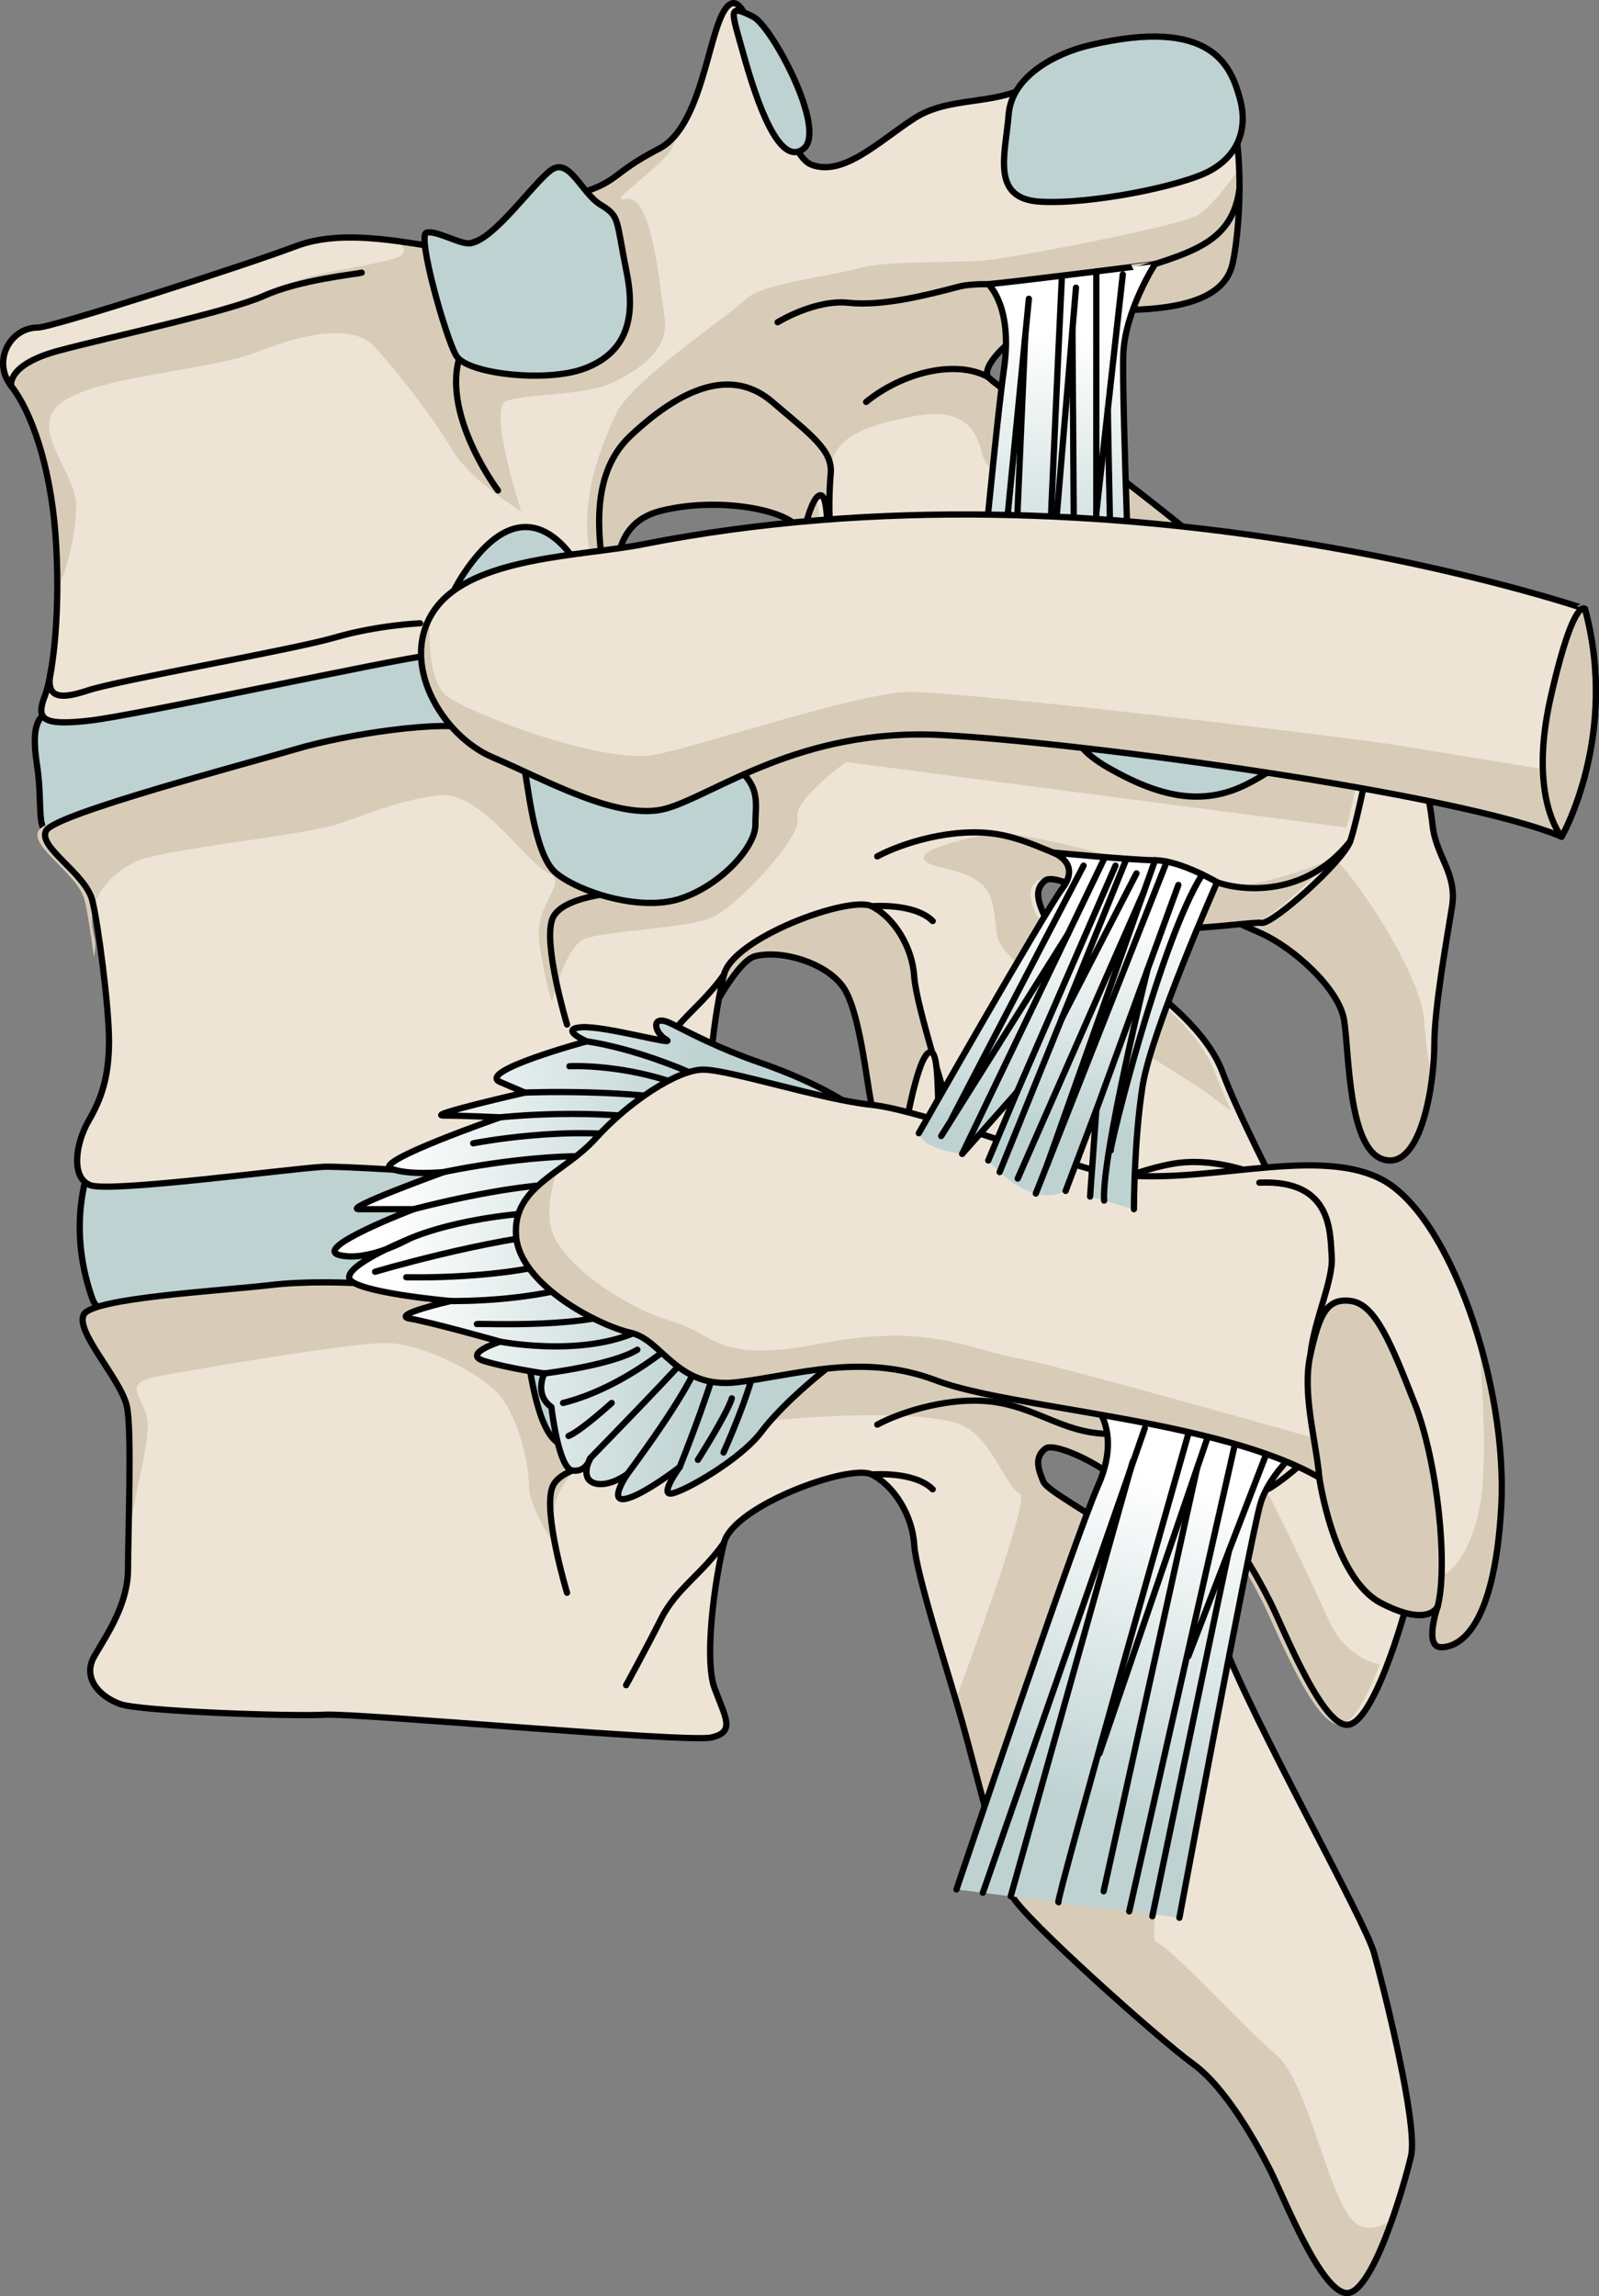 <?xml version="1.0" encoding="utf-8"?>
<!-- Generator: Adobe Illustrator 26.5.0, SVG Export Plug-In . SVG Version: 6.00 Build 0)  -->
<svg version="1.1" id="Camada_1" xmlns="http://www.w3.org/2000/svg" xmlns:xlink="http://www.w3.org/1999/xlink" x="0px" y="0px"
	 width="255.614px" height="366.887px" viewBox="0 0 255.614 366.887" enable-background="new 0 0 255.614 366.887"
	 xml:space="preserve">
<rect x="0" y="0" width="255.614" height="366.887" fill="#808080" stroke="none"/>
<g>
	<path fill="#BED2D2" stroke="#000000" stroke-linecap="round" stroke-linejoin="round" stroke-miterlimit="10" d="M10.343,112.781
		c-3.702,0.953-5.609,1.771-4.428,9.447s-0.886,12.104,4.428,11.514c5.314-0.59,80.902-12.399,84.587-13.876
		c3.685-1.476-0.08-16.774-3.867-18.599S10.343,112.781,10.343,112.781z"/>
	<path fill="#BED2D2" stroke="#000000" stroke-linecap="round" stroke-linejoin="round" stroke-miterlimit="10" d="M15.066,184.507
		c0,0-5.019,9.742-0.295,23.027c4.724,13.285,96.834,0.886,96.834,0.886s4.428-6.2,2.067-17.713
		C111.31,179.193,15.066,184.507,15.066,184.507z"/>
	<g>
		<path fill="#D8CCB9" stroke="#000000" stroke-linecap="round" stroke-linejoin="round" stroke-miterlimit="10" d="M87.276,99.59
			c0,0,10.675,1.149,11.171-2.575c0.497-3.724-1.738-13.157,7.199-15.392s19.612-0.287,21.846,2.587s2.491,18.763,8.072,25.217
			c5.582,6.455,29.414,23.088,32.393,22.839c2.979-0.248-15.392-56.105-18.122-60.325c-2.731-4.22-23.972-18.008-33.46-18.19
			c-9.488-0.181-25.624,9.004-29.1,17.445S87.276,99.59,87.276,99.59z"/>
		<g>
			<path fill="#EEE4D5" d="M6.039,52.337c-4.429,0-7.357,5.376-4.244,9.337s6.225,12.45,7.074,23.768
				c0.849,11.318-0.283,22.07-1.698,25.749c-1.415,3.678-0.566,4.81,7.074,3.961s48.951-9.903,54.61-10.469
				c5.659-0.566,10.186,1.415,15.845,1.981c5.659,0.566,12.45-1.698,12.733-7.357c0.283-5.659-5.659-21.221,3.395-29.71
				s16.694-10.469,22.636-5.376c5.942,5.093,9.62,7.64,9.337,11.318c-0.283,3.678-0.849,13.016,2.547,18.109
				c3.395,5.093,8.489,11.601,9.62,16.694c1.132,5.093,11.035,18.392,19.807,22.353s31.691,14.148,36.784,16.411
				s12.45,8.771,13.299,13.865c0.849,5.093,0.566,20.938,6.508,22.353c5.942,1.415,7.923-12.45,7.923-18.392
				c0-5.942,1.981-16.694,2.829-22.07c0.849-5.376-2.547-7.923-3.112-13.016c-0.566-5.093-1.698-10.186-5.376-12.733
				s-12.167-7.64-15.845-16.694c-3.678-9.054-48.102-40.179-49.799-42.16s7.074-11.035,18.109-10.752s19.524-1.132,20.938-7.357
				c1.415-6.225,2.547-25.466-3.678-31.691s-22.636-0.283-28.578,3.112c-5.942,3.395-13.016,1.698-18.675,5.376
				c-5.659,3.678-11.318,9.337-16.411,7.357c-5.093-1.981-9.054-27.163-12.733-25.749s-3.961,19.241-11.601,23.202
				s-6.225,5.093-12.45,7.074c-6.225,1.981-16.694,9.054-21.504,8.771c-4.81-0.283-15.845-3.395-24.051-0.283
				S8.302,52.337,6.039,52.337z"/>
			<path fill="#D8CCB9" d="M209.536,105.898c-0.656-1.09-1.252-2.244-1.753-3.479c-3.678-9.054-48.102-40.179-49.8-42.16
				c-1.698-1.98,7.074-11.035,18.109-10.752s19.524-1.132,20.938-7.357c0.681-2.996,1.294-9.009,1.055-15.134
				c-2.808,3.887-5.473,6.977-7.214,7.646c-5.316,2.044-29.033,6.542-33.531,6.951c-4.498,0.409-15.948,0-20.037,1.227
				c-4.089,1.227-15.539,2.454-17.992,4.907c-2.454,2.454-18.401,13.085-20.855,18.401c-2.314,5.014-8.274,18.377-1.391,28.979
				c-1.066-7.135-3.573-18.654,3.762-25.531c9.054-8.488,16.694-10.469,22.636-5.376c5.942,5.093,9.62,7.64,9.337,11.317
				c0.005-5.709,5.729-7.344,11.045-8.571c5.316-1.227,11.45-2.044,13.085,5.316s27.806,18.811,34.349,24.535
				C194.043,99.236,201.475,102.601,209.536,105.898z M227.674,163.064c-0.409-7.77-13.903-28.624-20.037-30.669
				c-6.134-2.044-35.576-4.907-35.576-4.907l10.596,13.208c8.143,3.629,16.141,7.184,18.901,8.411
				c5.093,2.264,12.45,8.771,13.299,13.865s0.566,20.938,6.508,22.353c4.397,1.047,6.623-6.272,7.485-12.557
				C228.425,169.432,227.834,166.092,227.674,163.064z M132.801,75.541c-0.055,0.712-0.119,1.639-0.165,2.703
				C132.739,77.231,132.8,76.309,132.801,75.541z M80.873,64.106c2.862-1.227,12.268-0.818,16.766-2.862
				c4.498-2.045,9.405-5.316,8.587-10.632c-0.818-5.315-2.062-19.727-6.134-18.81c-4.072,0.917,7.77-6.134,7.77-9.405
				c0-0.166-0.039-0.36-0.099-0.569c-0.713,0.802-1.508,1.466-2.408,1.933c-7.64,3.961-6.225,5.093-12.45,7.074
				c-6.225,1.98-16.694,9.054-21.504,8.771c-1.834-0.108-4.576-0.626-7.719-1.055c1.177,1.068,1.193,2.128-0.393,2.657
				c-3.68,1.227-11.041,2.044-14.721,3.271c-3.68,1.227-19.628,6.952-26.989,8.996c-5.625,1.562-14.352,1.46-20.346,7.346
				c0.161,0.29,0.342,0.576,0.561,0.855c3.113,3.961,6.225,12.45,7.074,23.768c0.225,2.996,0.308,5.947,0.286,8.742
				c1.78-3.477,3.02-9.546,3.02-13.313c0-5.725-8.178-12.676-2.045-16.766c6.134-4.089,23.308-4.907,30.669-7.77
				s15.539-4.907,19.219-0.818c3.68,4.089,9.405,11.45,12.268,16.357c2.863,4.907,11.041,9.814,11.041,9.814
				S78.01,65.332,80.873,64.106z"/>
			<path fill="none" stroke="#000000" stroke-linecap="round" stroke-linejoin="round" stroke-miterlimit="10" d="M6.039,52.337
				c-4.429,0-7.357,5.376-4.244,9.337s6.225,12.45,7.074,23.768c0.849,11.318-0.283,22.07-1.698,25.749
				c-1.415,3.678-0.566,4.81,7.074,3.961s48.951-9.903,54.61-10.469c5.659-0.566,10.186,1.415,15.845,1.981
				c5.659,0.566,12.45-1.698,12.733-7.357c0.283-5.659-5.659-21.221,3.395-29.71s16.694-10.469,22.636-5.376
				c5.942,5.093,9.62,7.64,9.337,11.318c-0.283,3.678-0.849,13.016,2.547,18.109c3.395,5.093,8.489,11.601,9.62,16.694
				c1.132,5.093,11.035,18.392,19.807,22.353s31.691,14.148,36.784,16.411s12.45,8.771,13.299,13.865
				c0.849,5.093,0.566,20.938,6.508,22.353c5.942,1.415,7.923-12.45,7.923-18.392c0-5.942,1.981-16.694,2.829-22.07
				c0.849-5.376-2.547-7.923-3.112-13.016c-0.566-5.093-1.698-10.186-5.376-12.733s-12.167-7.64-15.845-16.694
				c-3.678-9.054-48.102-40.179-49.799-42.16s7.074-11.035,18.109-10.752s19.524-1.132,20.938-7.357
				c1.415-6.225,2.547-25.466-3.678-31.691s-22.636-0.283-28.578,3.112c-5.942,3.395-13.016,1.698-18.675,5.376
				c-5.659,3.678-11.318,9.337-16.411,7.357c-5.093-1.981-9.054-27.163-12.733-25.749s-3.961,19.241-11.601,23.202
				s-6.225,5.093-12.45,7.074c-6.225,1.981-16.694,9.054-21.504,8.771c-4.81-0.283-15.845-3.395-24.051-0.283
				S8.302,52.337,6.039,52.337z"/>
			<path fill="none" stroke="#000000" stroke-linecap="round" stroke-linejoin="round" stroke-miterlimit="10" d="M79.606,78.369
				c0,0-11.318-14.996-4.527-24.617"/>
			<path fill="none" stroke="#000000" stroke-linecap="round" stroke-linejoin="round" stroke-miterlimit="10" d="M124.312,51.489
				c0,0,5.942-3.678,11.318-3.112c5.376,0.566,12.167-1.132,17.543-2.547s16.128,1.415,26.314-1.981
				c10.186-3.395,17.543-4.527,18.675-13.865"/>
			<path fill="none" stroke="#000000" stroke-linecap="round" stroke-linejoin="round" stroke-miterlimit="10" d="M157.984,60.26
				c-5.093-2.83-13.582-0.849-19.524,3.961"/>
			<path fill="none" stroke="#000000" stroke-linecap="round" stroke-linejoin="round" stroke-miterlimit="10" d="M8.228,106.745
				c-1.057,4.447,0.64,5.295,5.733,3.598s32.822-6.508,39.613-8.489c6.791-1.981,13.582-2.264,13.582-2.264"/>
			<path fill="none" stroke="#000000" stroke-linecap="round" stroke-linejoin="round" stroke-miterlimit="10" d="M1.795,61.675
				c0,0-0.849-3.395,7.64-5.659c8.489-2.264,27.163-6.225,32.822-8.771c5.659-2.547,14.431-3.395,15.562-3.678"/>
		</g>
		<path fill="#BED2D2" stroke="#000000" stroke-linecap="round" stroke-linejoin="round" stroke-miterlimit="10" d="M75.256,38.868
			c-1.572,0.3-5.606-2.178-7.095-1.682s3.042,16.633,4.748,19.612s14.367,4.316,20.325,2.158s8.689-6.776,6.951-15.39
			s-1.051-8.964-4.166-10.848c-3.115-1.885-5.02-7.745-7.999-5.486S79.111,38.131,75.256,38.868z"/>
		<path fill="#BED2D2" stroke="#000000" stroke-linecap="round" stroke-linejoin="round" stroke-miterlimit="10" d="M120.407,2.68
			c-4.18-2.09-3.567-1.189-1.486,6.243c2.081,7.432,5.648,17.837,9.513,14.864S123.38,4.166,120.407,2.68z"/>
		<path fill="#BED2D2" stroke="#000000" stroke-linecap="round" stroke-linejoin="round" stroke-miterlimit="10" d="M174.165,7.232
			c-5.323,1.257-12.449,4.881-12.927,11.087s-2.961,13.406,4.983,13.902c7.944,0.497,22.881-2.495,27.308-4.99
			s6.041-6.678,4.634-11.643S193.777,2.599,174.165,7.232z"/>
		<path fill="#BED2D2" stroke="#000000" stroke-linecap="round" stroke-linejoin="round" stroke-miterlimit="10" d="M76.258,88.823
			c-3.256,3.852-6.557,9.95-4.87,12.909c1.687,2.959,14.895,4.307,18.619,2.898c3.724-1.409,6.206-5.381,4.22-10.594
			C92.241,88.823,85.359,78.056,76.258,88.823z"/>
	</g>
	<g>
		<linearGradient id="SVGID_1_" gradientUnits="userSpaceOnUse" x1="171.317" y1="53.476" x2="168.052" y2="100.128">
			<stop  offset="0" style="stop-color:#FFFFFF"/>
			<stop  offset="1" style="stop-color:#BED2D2"/>
		</linearGradient>
		<path fill="url(#SVGID_1_)" stroke="#000000" stroke-linecap="round" stroke-linejoin="round" stroke-miterlimit="10" d="
			M157.984,45.401c0,0,3.965,3.49,2.511,13.555s-5.624,55.303-5.624,55.303l26.308-3.103c0,0-1.912-47.667-1.603-54.646
			c0.309-6.979,5.067-14.32,5.067-14.32S162.794,44.972,157.984,45.401z"/>
		
			<line fill="none" stroke="#000000" stroke-linecap="round" stroke-linejoin="round" stroke-miterlimit="10" x1="164.475" y1="47.737" x2="157.984" y2="113.892"/>
		
			<line fill="none" stroke="#000000" stroke-linecap="round" stroke-linejoin="round" stroke-miterlimit="10" x1="163.884" y1="53.752" x2="161.272" y2="113.504"/>
		<path fill="none" stroke="#000000" stroke-linecap="round" stroke-linejoin="round" stroke-miterlimit="10" d="M169.757,44.047
			c0,0-3.236,68.838-2.861,68.793"/>
		
			<line fill="none" stroke="#000000" stroke-linecap="round" stroke-linejoin="round" stroke-miterlimit="10" x1="167.117" y1="103.879" x2="172.004" y2="45.965"/>
		
			<line fill="none" stroke="#000000" stroke-linecap="round" stroke-linejoin="round" stroke-miterlimit="10" x1="171.442" y1="52.62" x2="171.831" y2="109.377"/>
		
			<line fill="none" stroke="#000000" stroke-linecap="round" stroke-linejoin="round" stroke-miterlimit="10" x1="175.254" y1="43.37" x2="175.254" y2="111.855"/>
		
			<line fill="none" stroke="#000000" stroke-linecap="round" stroke-linejoin="round" stroke-miterlimit="10" x1="179.488" y1="43.849" x2="175.254" y2="81.982"/>
		<path fill="none" stroke="#000000" stroke-linecap="round" stroke-linejoin="round" stroke-miterlimit="10" d="M177.107,65.295
			c-0.062,0.562,0.923,46.56,0.923,46.56"/>
	</g>
	<g>
		<path fill="#D8CCB9" stroke="#000000" stroke-linecap="round" stroke-linejoin="round" stroke-miterlimit="10" d="
			M108.297,172.752c0,0,8.094-18.886,12.411-19.965s11.332,1.079,14.03,4.856c2.698,3.777,3.777,15.109,4.587,18.886
			c0.809,3.777,21.314,22.124,21.314,22.124l9.713-8.364l-18.077-51.532l-27.25-0.809l-19.965,18.077L108.297,172.752z"/>
		<g>
			<path fill="#EEE4D5" d="M14.771,143.919c-1.114-4.455-8.857-8.562-7.381-11.219s31.884-10.628,39.855-12.99
				s23.323-4.724,28.637-3.247s7.381,1.771,10.628,0.295c3.247-1.476,13.58-7.381,15.647-8.266c2.067-0.886,2.067,2.362,4.133,2.362
				s6.79-1.181,6.79-1.181l13.58-15.647c0,0,2.067-13.285,4.133-14.761c2.067-1.476,1.181,9.152,2.067,13.285
				c0.886,4.133,9.152,17.123,12.104,18.009s17.123-2.067,20.37-3.247c3.247-1.181,7.971-9.447,21.847-12.104
				s31.884,11.219,32.77,14.761s-2.952,21.256-4.133,24.504c-1.181,3.247-12.399,13.285-14.171,12.99
				c-1.771-0.295-19.19,2.657-21.847-0.59c-2.657-3.247-11.219-7.381-12.695-6.2c-1.476,1.181-1.476,2.657-0.295,5.314
				c1.181,2.657,23.913,12.695,28.637,25.389s22.732,44.579,24.208,49.893c1.476,5.314,7.085,27.456,5.904,32.475
				c-1.181,5.019-6.2,22.142-10.333,21.847s-10.038-15.352-12.104-19.485c-2.067-4.133-7.085-13.285-12.399-17.123
				c-5.314-3.838-27.161-23.323-28.932-26.865s-5.904-20.37-7.971-27.751c-2.067-7.381-7.381-23.618-7.676-28.342
				c-0.295-4.724-3.247-9.447-6.79-11.219s-22.142,5.019-23.618,10.923s-3.247,18.599-1.476,23.323s3.247,9.447-0.59,10.333
				c-3.838,0.886-56.683-3.247-61.997-2.952s-33.951,4.133-37.198,2.952c-3.247-1.181-2.362-6.79-0.295-10.333
				s3.247-7.085,3.247-12.695C17.428,160.746,15.657,147.461,14.771,143.919z"/>
			<g>
				<path fill="#D8CCB9" d="M214.002,275.589c2.171,0.155,4.585-4.495,6.56-9.672c-3.44-0.549-6.606-3.651-8.018-6.757
					c-2.044-4.498-14.721-32.713-20.855-37.621c-6.134-4.907-30.669-20.037-30.669-20.037l6.057,17.725
					c7.389,7.159,18.781,17.125,22.421,19.754c5.314,3.838,10.333,12.99,12.399,17.123
					C203.964,260.237,209.869,275.294,214.002,275.589z"/>
				<path fill="#D8CCB9" d="M193.325,174.923c0.905,0.678,2.116,1.58,3.502,2.611c-1.063-2.33-1.961-4.428-2.605-6.159
					c-4.724-12.695-27.456-22.732-28.637-25.39c-1.181-2.657-1.181-4.133,0.295-5.314c1.476-1.181,10.038,2.953,12.695,6.2
					c2.657,3.248,20.075,0.295,21.847,0.591c1.376,0.229,8.456-5.78,12.098-9.995c-5.213,1.988-11.104,3.924-14.288,3.924
					c-6.543,0-33.439-9.25-40.028-8.101s-15.495,3.651-7.157,5.467c8.338,1.815,7.52,5.087,8.338,10.812
					C160.203,155.294,188.418,171.242,193.325,174.923z"/>
				<path fill="#D8CCB9" d="M218.725,109.968c-0.886-3.542-18.894-17.418-32.77-14.761c-13.876,2.657-18.599,10.923-21.847,12.104
					c-3.247,1.181-17.418,4.133-20.37,3.248c-2.952-0.886-11.219-13.875-12.104-18.009c-0.886-4.133,0-14.761-2.067-13.285
					c-2.066,1.476-4.133,14.761-4.133,14.761l-13.58,15.646c0,0-4.724,1.181-6.79,1.181c-2.067,0-2.067-3.248-4.133-2.362
					c-2.066,0.886-12.399,6.79-15.647,8.266c-3.247,1.476-5.314,1.181-10.628-0.295s-20.666,0.885-28.637,3.247
					c-7.971,2.362-38.379,10.333-39.855,12.99c-1.476,2.657,6.267,6.763,7.381,11.218c0.395,1.579,0.965,5.095,1.477,9.003
					c0.241-1.199,0.282-2.343,0.016-3.352c-1.492-5.651,2.454-9.814,6.543-11.859c4.089-2.044,26.58-4.089,32.714-6.134
					c6.134-2.044,9.405-3.68,15.948-4.498c6.542-0.818,13.955,10.919,17.405,12.411c3.45,1.492-2.275,4.764-1.457,10.897
					s2.044,9.814,2.044,9.814s2.045-8.996,5.316-10.223c3.271-1.227,15.948-1.636,20.037-3.271
					c4.089-1.635,14.721-13.085,13.903-15.948c-0.818-2.862,7.769-8.996,7.769-8.996l79.993,10.466
					C216.787,126.382,219.483,112.997,218.725,109.968z"/>
			</g>
			<path fill="none" stroke="#000000" stroke-linecap="round" stroke-linejoin="round" stroke-miterlimit="10" d="M14.771,143.919
				c-1.114-4.455-8.857-8.562-7.381-11.219s31.884-10.628,39.855-12.99s23.323-4.724,28.637-3.247s7.381,1.771,10.628,0.295
				c3.247-1.476,13.58-7.381,15.647-8.266c2.067-0.886,2.067,2.362,4.133,2.362s6.79-1.181,6.79-1.181l13.58-15.647
				c0,0,2.067-13.285,4.133-14.761c2.067-1.476,1.181,9.152,2.067,13.285c0.886,4.133,9.152,17.123,12.104,18.009
				s17.123-2.067,20.37-3.247c3.247-1.181,7.971-9.447,21.847-12.104s31.884,11.219,32.77,14.761s-2.952,21.256-4.133,24.504
				c-1.181,3.247-12.399,13.285-14.171,12.99c-1.771-0.295-19.19,2.657-21.847-0.59c-2.657-3.247-11.219-7.381-12.695-6.2
				c-1.476,1.181-1.476,2.657-0.295,5.314c1.181,2.657,23.913,12.695,28.637,25.389s22.732,44.579,24.208,49.893
				c1.476,5.314,7.085,27.456,5.904,32.475c-1.181,5.019-6.2,22.142-10.333,21.847s-10.038-15.352-12.104-19.485
				c-2.067-4.133-7.085-13.285-12.399-17.123c-5.314-3.838-27.161-23.323-28.932-26.865s-5.904-20.37-7.971-27.751
				c-2.067-7.381-7.381-23.618-7.676-28.342c-0.295-4.724-3.247-9.447-6.79-11.219s-22.142,5.019-23.618,10.923
				s-3.247,18.599-1.476,23.323s3.247,9.447-0.59,10.333c-3.838,0.886-56.683-3.247-61.997-2.952s-33.951,4.133-37.198,2.952
				c-3.247-1.181-2.362-6.79-0.295-10.333s3.247-7.085,3.247-12.695C17.428,160.746,15.657,147.461,14.771,143.919z"/>
			<path fill="none" stroke="#000000" stroke-linecap="round" stroke-linejoin="round" stroke-miterlimit="10" d="M90.644,163.699
				c0,0-3.838-12.695-2.362-16.828c1.476-4.133,12.695-4.428,12.695-4.428"/>
			<path fill="#BED2D2" stroke="#000000" stroke-linecap="round" stroke-linejoin="round" stroke-miterlimit="10" d="
				M83.558,121.186c0.886,4.133,1.771,15.352,5.314,18.304c3.543,2.953,13.285,6.2,19.78,4.133
				c6.495-2.066,12.104-8.266,12.104-11.809c0-3.542,0.886-5.904-2.952-9.152s-9.742-7.971-11.514-8.562
				c-1.771-0.59,0-3.248,0-3.248c-2.067,0-2.067-3.248-4.133-2.362c-2.066,0.886-12.399,6.791-15.647,8.267
				c-0.639,0.29-1.231,0.51-1.812,0.667C83.851,118.017,83.116,119.123,83.558,121.186z"/>
			<path fill="#BED2D2" stroke="#000000" stroke-linecap="round" stroke-linejoin="round" stroke-miterlimit="10" d="M184.82,99.635
				c-7.192,1.881-12.104,5.904-12.99,9.742c-0.886,3.838-2.952,8.562,5.314,13.285c8.266,4.724,15.056,6.2,22.142,2.657
				c7.085-3.543,9.447-7.381,10.333-13.285C210.505,106.13,204.01,94.616,184.82,99.635z"/>
			<path fill="none" stroke="#000000" stroke-linecap="round" stroke-linejoin="round" stroke-miterlimit="10" d="M140.242,136.833
				c3.838-2.067,12.104-4.724,19.19-3.543c7.085,1.181,11.219,5.314,18.894,5.019s12.104,1.181,16.237,2.657
				c4.133,1.476,14.171,2.362,21.256-6.495"/>
			<path fill="none" stroke="#000000" stroke-linecap="round" stroke-linejoin="round" stroke-miterlimit="10" d="M100.091,178.46
				c0,0,3.247-5.904,5.609-10.628s6.495-7.085,10.038-12.104"/>
			<path fill="none" stroke="#000000" stroke-linecap="round" stroke-linejoin="round" stroke-miterlimit="10" d="M139.356,144.804
				c0,0,6.79-0.59,9.742,2.362"/>
		</g>
	</g>
	<g>
		<path fill="#EEE4D5" d="M20.252,224.571c-1.114-4.455-8.321-11.888-6.845-14.545c1.476-2.657,21.634-3.74,29.892-4.706
			c10.522-1.231,27.27,0.461,32.584,1.937s7.381,1.771,10.628,0.295c3.247-1.476,13.58-7.381,15.647-8.266
			c2.067-0.886,2.067,2.362,4.133,2.362s24.39-3.009,24.39-3.009l13.58-15.647c0,0,2.067-13.285,4.133-14.761
			c2.067-1.476,1.181,9.152,2.067,13.285c0.886,4.133,11.628,17.77,14.875,16.589s7.971-9.447,21.847-12.104
			s31.884,11.219,32.77,14.761c0.886,3.543-2.952,21.256-4.133,24.504c-1.181,3.247-12.399,13.285-14.171,12.99
			c-1.771-0.295-19.19,2.657-21.847-0.59c-2.657-3.247-11.219-7.381-12.695-6.2c-1.476,1.181-1.476,2.657-0.295,5.314
			c1.181,2.657,23.913,12.695,28.637,25.389s22.732,44.579,24.208,49.893s7.085,27.456,5.904,32.475
			c-1.181,5.019-6.2,22.142-10.333,21.847c-4.133-0.295-10.038-15.352-12.104-19.485c-2.067-4.133-7.085-13.285-12.399-17.123
			c-5.314-3.838-27.161-23.323-28.932-26.865s-5.904-20.37-7.971-27.751c-2.067-7.381-7.381-23.618-7.676-28.342
			c-0.295-4.724-3.247-9.447-6.79-11.219s-22.142,5.019-23.618,10.923s-3.247,18.599-1.476,23.323
			c1.771,4.724,3.299,6.885-0.539,7.771c-3.838,0.886-56.501-3.931-61.815-3.636c-5.314,0.295-29.478-0.53-32.726-1.711
			c-3.247-1.181-6.131-4.157-4.064-7.7s5.347-8.294,5.347-13.903S21.137,228.114,20.252,224.571z"/>
		<path fill="#D8CCB9" d="M203.124,346.899c2.067,4.133,7.971,19.189,12.104,19.484c2.46,0.176,5.234-5.82,7.326-11.762
			c-1.652,1.116-3.447,1.732-5.103,1.042c-4.907-2.044-7.77-22.49-13.494-27.397c-5.725-4.907-16.766-17.174-19.219-17.992
			c-1.337-0.446,3.107-28.387,7.427-53.713c-7.88-9.977-24.352-17.529-25.353-19.78c-1.181-2.657-1.181-4.133,0.295-5.314
			c1.476-1.181,10.038,2.952,12.695,6.199c1.719,2.101,9.608,1.607,15.449,1.077c2.291-13.045,4.036-22.628,4.036-22.628
			l-58.819-28.751l-9.787,11.276c0,0-22.323,3.009-24.39,3.009c-2.066,0-2.066-3.248-4.133-2.362s-12.399,6.79-15.647,8.266
			c-3.247,1.476-5.314,1.181-10.628-0.295c-5.314-1.476-22.062-3.168-32.584-1.938c-8.257,0.966-28.416,2.049-29.892,4.706
			c-1.476,2.657,5.73,10.089,6.844,14.544c0.687,2.747,0.437,13.544,0.29,20.873c0.097-0.331,0.174-0.666,0.22-1.006
			c0.818-6.134,2.862-12.676,2.862-16.766c0-4.089-4.907-6.542,1.636-7.77c6.542-1.227,30.669-5.315,36.394-5.315
			s15.539,4.907,18.401,8.587s4.498,10.632,4.498,14.312c0,3.681,4.907,10.632,4.907,10.632s-7.361-15.539,17.583-19.219
			s41.71-3.271,46.617-1.227c4.907,2.045,6.951,9.814,9.405,11.041c1.268,0.634-4.455,17.107-10.281,32.877
			c0.394,1.324,0.748,2.536,1.038,3.569c2.066,7.381,6.2,24.208,7.971,27.751c1.771,3.543,23.618,23.028,28.932,26.866
			C196.039,333.614,201.058,342.766,203.124,346.899z"/>
		<path fill="none" stroke="#000000" stroke-linecap="round" stroke-linejoin="round" stroke-miterlimit="10" d="M20.252,224.571
			c-1.114-4.455-8.321-11.888-6.845-14.545c1.476-2.657,21.634-3.74,29.892-4.706c10.522-1.231,27.27,0.461,32.584,1.937
			s7.381,1.771,10.628,0.295c3.247-1.476,13.58-7.381,15.647-8.266c2.067-0.886,2.067,2.362,4.133,2.362s24.39-3.009,24.39-3.009
			l13.58-15.647c0,0,2.067-13.285,4.133-14.761c2.067-1.476,1.181,9.152,2.067,13.285c0.886,4.133,11.628,17.77,14.875,16.589
			s7.971-9.447,21.847-12.104s31.884,11.219,32.77,14.761c0.886,3.543-2.952,21.256-4.133,24.504
			c-1.181,3.247-12.399,13.285-14.171,12.99c-1.771-0.295-19.19,2.657-21.847-0.59c-2.657-3.247-11.219-7.381-12.695-6.2
			c-1.476,1.181-1.476,2.657-0.295,5.314c1.181,2.657,23.913,12.695,28.637,25.389s22.732,44.579,24.208,49.893
			s7.085,27.456,5.904,32.475c-1.181,5.019-6.2,22.142-10.333,21.847c-4.133-0.295-10.038-15.352-12.104-19.485
			c-2.067-4.133-7.085-13.285-12.399-17.123c-5.314-3.838-27.161-23.323-28.932-26.865s-5.904-20.37-7.971-27.751
			c-2.067-7.381-7.381-23.618-7.676-28.342c-0.295-4.724-3.247-9.447-6.79-11.219s-22.142,5.019-23.618,10.923
			s-3.247,18.599-1.476,23.323c1.771,4.724,3.299,6.885-0.539,7.771c-3.838,0.886-56.501-3.931-61.815-3.636
			c-5.314,0.295-29.478-0.53-32.726-1.711c-3.247-1.181-6.131-4.157-4.064-7.7s5.347-8.294,5.347-13.903
			S21.137,228.114,20.252,224.571z"/>
		<path fill="none" stroke="#000000" stroke-linecap="round" stroke-linejoin="round" stroke-miterlimit="10" d="M90.644,254.494
			c0,0-3.838-12.695-2.362-16.828c1.476-4.133,12.695-4.428,12.695-4.428"/>
		<path fill="#BED2D2" stroke="#000000" stroke-linecap="round" stroke-linejoin="round" stroke-miterlimit="10" d="M83.558,211.981
			c0.886,4.133,1.771,15.352,5.314,18.304c3.543,2.953,13.285,6.2,19.78,4.133c6.495-2.066,12.104-8.266,12.104-11.809
			c0-3.542,0.886-5.904-2.952-9.152s-9.742-7.971-11.514-8.562c-1.771-0.59,0-3.248,0-3.248c-2.067,0-2.067-3.248-4.133-2.362
			c-2.066,0.886-12.399,6.791-15.647,8.267c-0.639,0.29-1.231,0.51-1.812,0.667C83.851,208.812,83.116,209.918,83.558,211.981z"/>
		<path fill="#BED2D2" stroke="#000000" stroke-linecap="round" stroke-linejoin="round" stroke-miterlimit="10" d="M184.82,190.43
			c-7.192,1.881-12.104,5.904-12.99,9.742c-0.886,3.838-2.952,8.561,5.314,13.285c8.266,4.724,15.056,6.2,22.142,2.657
			c7.085-3.543,9.447-7.381,10.333-13.285C210.505,196.925,204.01,185.411,184.82,190.43z"/>
		<path fill="none" stroke="#000000" stroke-linecap="round" stroke-linejoin="round" stroke-miterlimit="10" d="M140.242,227.628
			c3.838-2.067,12.104-4.724,19.19-3.543c7.085,1.181,11.219,5.314,18.894,5.019s12.104,1.181,16.237,2.657
			c4.133,1.476,14.171,2.362,21.256-6.495"/>
		<path fill="none" stroke="#000000" stroke-linecap="round" stroke-linejoin="round" stroke-miterlimit="10" d="M115.738,246.523
			c-3.543,5.019-7.676,7.381-10.038,12.104c-2.362,4.724-5.609,10.628-5.609,10.628"/>
		<path fill="none" stroke="#000000" stroke-linecap="round" stroke-linejoin="round" stroke-miterlimit="10" d="M139.356,235.599
			c0,0,6.79-0.59,9.742,2.362"/>
	</g>
	<g>
		
			<linearGradient id="SVGID_00000106136120773150968930000014817636290188141473_" gradientUnits="userSpaceOnUse" x1="-779.557" y1="573.052" x2="-783.629" y2="631.228" gradientTransform="matrix(0.979 0.206 -0.192 0.912 1062.514 -124.858)">
			<stop  offset="0" style="stop-color:#FFFFFF"/>
			<stop  offset="1" style="stop-color:#BED2D2"/>
		</linearGradient>
		
			<path fill="url(#SVGID_00000106136120773150968930000014817636290188141473_)" stroke="#000000" stroke-linecap="round" stroke-linejoin="round" stroke-miterlimit="10" d="
			M188.539,306.425c0,0,11.159-59.716,12.909-65.996c1.75-6.281,9.496-11.645,9.496-11.645s-29.638-3.58-36.128-4.536
			c0,0,4.612,4.294,0.745,13.07c-3.866,8.776-22.662,64.572-22.662,64.572"/>
		
			<line fill="none" stroke="#000000" stroke-linecap="round" stroke-linejoin="round" stroke-miterlimit="10" x1="183.015" y1="228.196" x2="157.117" y2="302.426"/>
		
			<line fill="none" stroke="#000000" stroke-linecap="round" stroke-linejoin="round" stroke-miterlimit="10" x1="181.075" y1="233.519" x2="161.571" y2="302.993"/>
		<path fill="none" stroke="#000000" stroke-linecap="round" stroke-linejoin="round" stroke-miterlimit="10" d="M190.759,226.309
			c0,0-22.077,77.588-21.569,77.653"/>
		
			<line fill="none" stroke="#000000" stroke-linecap="round" stroke-linejoin="round" stroke-miterlimit="10" x1="175.767" y1="280.155" x2="193.384" y2="228.689"/>
		
			<line fill="none" stroke="#000000" stroke-linecap="round" stroke-linejoin="round" stroke-miterlimit="10" x1="191.36" y1="234.603" x2="176.428" y2="302.185"/>
		
			<line fill="none" stroke="#000000" stroke-linecap="round" stroke-linejoin="round" stroke-miterlimit="10" x1="198.211" y1="227.231" x2="180.513" y2="305.403"/>
		
			<line fill="none" stroke="#000000" stroke-linecap="round" stroke-linejoin="round" stroke-miterlimit="10" x1="203.759" y1="228.853" x2="189.965" y2="264.638"/>
		<path fill="none" stroke="#000000" stroke-linecap="round" stroke-linejoin="round" stroke-miterlimit="10" d="M196.474,247.752
			c-0.191,0.495-12.263,58.429-12.263,58.429"/>
	</g>
	<g>
		
			<linearGradient id="SVGID_00000023278789112068584420000010427497895740673463_" gradientUnits="userSpaceOnUse" x1="61.583" y1="201.306" x2="112.709" y2="201.306">
			<stop  offset="0" style="stop-color:#FFFFFF"/>
			<stop  offset="1" style="stop-color:#BED2D2"/>
		</linearGradient>
		
			<path fill="url(#SVGID_00000023278789112068584420000010427497895740673463_)" stroke="#000000" stroke-linecap="round" stroke-linejoin="round" stroke-miterlimit="10" d="
			M140.354,180.221c-4.333-4.588-12.418-8.185-18.909-10.442c-6.491-2.258-10.725-4.516-14.111-6.209
			c-3.387-1.693-2.822,1.411-0.847,2.54s-9.878-2.258-13.547-1.976s0.847,2.258,0.847,2.258s-17.78,4.798-13.829,6.491
			c3.951,1.693,3.951,1.693,3.951,1.693s-16.087,3.669-12.982,3.669c3.104,0,9.031,0.282,9.031,0.282s-20.32,7.056-17.498,8.185
			c2.822,1.129,8.467,0.564,8.467,0.564s-16.369,5.927-13.547,5.927s8.749,0,8.749,0s-16.369,6.209-11.853,7.338
			c4.516,1.129,11.007-2.54,11.007-2.54s-11.853,4.798-9.031,6.773c2.822,1.976,15.805,3.104,15.805,3.104s-9.878,2.258-6.491,2.822
			c3.387,0.564,14.394,3.669,14.394,3.669s-6.209,1.976-2.54,3.104c3.669,1.129,9.596,1.976,9.596,1.976s-1.693,3.387,1.129,5.362
			c0,0,1.129,9.878,3.387,10.16c2.258,0.282,2.822-1.976,2.822-1.976s-1.693,3.104,0.564,3.951c2.258,0.847,5.362-1.411,5.362-1.411
			s-3.104,4.516-0.282,3.951c2.822-0.564,8.657-5.069,8.657-5.069s-3.294,4.505-1.319,4.223s11.007-5.362,14.394-9.878
			c3.387-4.516,10.725-10.725,15.24-13.547C141.483,212.394,154.748,195.461,140.354,180.221z"/>
		<path fill="none" stroke="#000000" stroke-linecap="round" stroke-linejoin="round" stroke-miterlimit="10" d="M83.909,174.576
			c0,0,16.803-0.693,28.238,1.799"/>
		<path fill="none" stroke="#000000" stroke-linecap="round" stroke-linejoin="round" stroke-miterlimit="10" d="M93.787,166.392
			c0,0,11.03,1.335,24.517,8.958"/>
		<path fill="none" stroke="#000000" stroke-linecap="round" stroke-linejoin="round" stroke-miterlimit="10" d="M91.037,170.365
			c0,0,12.461-0.733,24.628,6.157"/>
		<path fill="none" stroke="#000000" stroke-linecap="round" stroke-linejoin="round" stroke-miterlimit="10" d="M79.958,178.527
			c0,0,15.77-1.712,27.791,0.927"/>
		<path fill="none" stroke="#000000" stroke-linecap="round" stroke-linejoin="round" stroke-miterlimit="10" d="M70.927,187.276
			c0,0,16.299-3.571,28.32-2.252"/>
		<path fill="none" stroke="#000000" stroke-linecap="round" stroke-linejoin="round" stroke-miterlimit="10" d="M75.644,182.679
			c0,0,15.539-3.079,27.56-0.733"/>
		<path fill="none" stroke="#000000" stroke-linecap="round" stroke-linejoin="round" stroke-miterlimit="10" d="M66.129,193.203
			c0,0,17.872-4.807,27.254-3.927"/>
		<path fill="none" stroke="#000000" stroke-linecap="round" stroke-linejoin="round" stroke-miterlimit="10" d="M65.282,198.001
			c0,0,8.31-4.034,24.875-4.474"/>
		<path fill="none" stroke="#000000" stroke-linecap="round" stroke-linejoin="round" stroke-miterlimit="10" d="M96.901,203.496
			c-8.942,4.691-24.845,4.383-24.845,4.383"/>
		<path fill="none" stroke="#000000" stroke-linecap="round" stroke-linejoin="round" stroke-miterlimit="10" d="M91.037,201.004
			c-9.822,3.518-26.094,3.079-26.094,3.079"/>
		<path fill="none" stroke="#000000" stroke-linecap="round" stroke-linejoin="round" stroke-miterlimit="10" d="M59.959,203.203
			c0,0,17.738-5.277,30.639-6.304"/>
		<path fill="none" stroke="#000000" stroke-linecap="round" stroke-linejoin="round" stroke-miterlimit="10" d="M76.231,211.559
			c0.44-0.147,19.058,0.88,25.068-2.932"/>
		<path fill="none" stroke="#000000" stroke-linecap="round" stroke-linejoin="round" stroke-miterlimit="10" d="M79.958,214.37
			c0,0,15.624,3.053,24.566-3.105"/>
		<path fill="none" stroke="#000000" stroke-linecap="round" stroke-linejoin="round" stroke-miterlimit="10" d="M87.014,219.45
			c0,0,10.767-1.295,14.872-3.787"/>
		<path fill="none" stroke="#000000" stroke-linecap="round" stroke-linejoin="round" stroke-miterlimit="10" d="M108.335,214.051
			c0,0-8.356,7.623-18.325,10.115"/>
		<path fill="none" stroke="#000000" stroke-linecap="round" stroke-linejoin="round" stroke-miterlimit="10" d="M94.351,232.997
			c0,0,11.638-11.909,15.157-15.868"/>
		<path fill="none" stroke="#000000" stroke-linecap="round" stroke-linejoin="round" stroke-miterlimit="10" d="M100.278,235.537
			c0,0,10.11-13.423,11.429-18.261"/>
		<path fill="none" stroke="#000000" stroke-linecap="round" stroke-linejoin="round" stroke-miterlimit="10" d="M108.653,234.418
			c0,0,4.374-10.839,6.133-17.436"/>
		<path fill="none" stroke="#000000" stroke-linecap="round" stroke-linejoin="round" stroke-miterlimit="10" d="M111.561,233.255
			c0,0,4.632-7.25,5.424-9.822"/>
		<path fill="none" stroke="#000000" stroke-linecap="round" stroke-linejoin="round" stroke-miterlimit="10" d="M115.665,232.082
			c0,0,4.691-10.408,5.131-14.806"/>
		<path fill="none" stroke="#000000" stroke-linecap="round" stroke-linejoin="round" stroke-miterlimit="10" d="M97.781,224.166
			c0,0-4.872,4.436-6.89,5.277"/>
	</g>
	<g>
		<path fill="#EEE4D5" d="M176.619,187.276c-5.178-0.996-28.873-9.923-36.873-10.747c-8.001-0.824-22.676-5.622-26.91-5.622
			s-12.136,5.362-17.216,11.007c-5.08,5.645-13.265,7.62-12.7,15.522c0.564,7.902,13.265,14.394,18.345,15.522
			c5.08,1.129,7.338,9.031,16.934,7.902c9.596-1.129,20.038-4.798,31.891-0.282c11.853,4.516,45.156,6.209,61.243,15.522
			c0,0,2.258,16.087,9.878,20.038c7.62,3.951,9.031,0.564,9.031,0.564s-2.258,6.491,0.564,6.491c2.822,0,8.467-2.822,9.596-22.296
			s-8.185-46.849-19.191-52.494C210.204,182.761,191.294,190.098,176.619,187.276z"/>
		<path fill="#D8CCB9" d="M236.312,241.896c-2.672,10.828-7.734,10.969-7.594,8.859s-2.672-16.453-2.672-16.453
			s-56.953-16.312-63.422-17.297s-13.922-5.765-31.078-2.391c-17.156,3.375-16.875-1.406-24.188-3.515
			c-7.312-2.109-17.859-9.141-19.265-14.906c-0.707-2.896,0.042-6.394,0.962-9.16c-3.697,2.717-6.919,5.347-6.558,10.403
			c0.564,7.902,13.265,14.394,18.345,15.522s7.338,9.031,16.934,7.902c9.595-1.129,20.038-4.798,31.891-0.282
			s45.156,6.209,61.243,15.522c0,0,2.258,16.087,9.878,20.038s9.031,0.564,9.031,0.564s-2.258,6.491,0.564,6.491
			s8.467-2.822,9.596-22.296c0.484-8.35-0.956-18.15-3.622-27.069C237.191,223.53,237.804,235.848,236.312,241.896z"/>
		<path fill="none" stroke="#000000" stroke-linecap="round" stroke-linejoin="round" stroke-miterlimit="10" d="M176.197,187.276
			c-5.178-0.996-28.873-9.923-36.873-10.747c-8.001-0.824-22.676-5.622-26.91-5.622s-12.136,5.362-17.216,11.007
			c-5.08,5.645-13.265,7.62-12.7,15.522s13.265,14.394,18.345,15.522c5.08,1.129,7.338,9.031,16.934,7.902
			c9.596-1.129,20.038-4.798,31.891-0.282c11.853,4.516,45.156,6.209,61.243,15.522c0,0,2.258,16.087,9.878,20.038
			c7.62,3.951,9.031,0.564,9.031,0.564s-2.258,6.491,0.564,6.491c2.822,0,8.467-2.822,9.596-22.296s-8.185-46.849-19.191-52.494
			C209.782,182.761,190.873,190.098,176.197,187.276z"/>
		<path fill="#D8CCB9" stroke="#000000" stroke-linecap="round" stroke-linejoin="round" stroke-miterlimit="10" d="
			M226.151,224.248c-3.669-9.313-6.209-15.805-10.16-16.369s-5.08,2.258-6.491,8.467s0.847,13.547,1.411,19.756
			c0,0,2.258,16.087,9.878,20.038c5.845,3.031,8.031,1.746,8.735,0.982l0.296-0.418C231.513,250.213,229.82,233.561,226.151,224.248
			z"/>
		<path fill="none" stroke="#000000" stroke-linecap="round" stroke-linejoin="round" stroke-miterlimit="10" d="M209.499,216.345
			c0.564-5.362,3.669-11.853,3.387-15.522s0.282-12.418-11.571-11.853"/>
	</g>
	<g>
		
			<linearGradient id="SVGID_00000032617247101859857720000012856714289291739060_" gradientUnits="userSpaceOnUse" x1="171.792" y1="145.699" x2="169.322" y2="180.982">
			<stop  offset="0" style="stop-color:#FFFFFF"/>
			<stop  offset="1" style="stop-color:#BED2D2"/>
		</linearGradient>
		<path fill="url(#SVGID_00000032617247101859857720000012856714289291739060_)" d="M168.311,136.214c0,0,4.589,1.616,1.545,5.694
			c-3.044,4.078-22.979,39.157-22.979,39.157s0.258,2.435,6.945,3.3l8.756-9.877l-4.594,10.938c0,0,6.521,7.877,12.367,4.864
			l4.903-12.93l-0.995,13.827l7.01,2.017c0,0,0-11.041,1.4-19.771c1.4-8.73,11.895-32.466,11.895-32.466s-5.846-3.471-9.92-3.513
			C180.569,137.411,168.311,136.214,168.311,136.214z"/>
		<path fill="none" stroke="#000000" stroke-linecap="round" stroke-linejoin="round" stroke-miterlimit="10" d="M181.269,193.203
			c0,0,0-11.041,1.4-19.771c1.4-8.73,11.895-32.466,11.895-32.466s-5.846-3.471-9.92-3.513c-4.074-0.042-16.332-1.239-16.332-1.239
			s4.589,1.616,1.545,5.694c-3.044,4.078-22.979,39.157-22.979,39.157"/>
		<path fill="none" stroke="#000000" stroke-linecap="round" stroke-linejoin="round" stroke-miterlimit="10" d="M170.351,190.289
			l4.903-12.93l-0.995,13.827"/>
		<path fill="none" stroke="#000000" stroke-linecap="round" stroke-linejoin="round" stroke-miterlimit="10" d="M153.822,184.364
			l8.756-9.877l-4.594,10.938"/>
		
			<line fill="none" stroke="#000000" stroke-linecap="round" stroke-linejoin="round" stroke-miterlimit="10" x1="162.578" y1="174.488" x2="178.325" y2="138.309"/>
		
			<line fill="none" stroke="#000000" stroke-linecap="round" stroke-linejoin="round" stroke-miterlimit="10" x1="153.822" y1="184.364" x2="176.503" y2="137.221"/>
		
			<line fill="none" stroke="#000000" stroke-linecap="round" stroke-linejoin="round" stroke-miterlimit="10" x1="170.72" y1="149.242" x2="150.46" y2="181.517"/>
		
			<line fill="none" stroke="#000000" stroke-linecap="round" stroke-linejoin="round" stroke-miterlimit="10" x1="152.162" y1="178.718" x2="173.219" y2="138.309"/>
		
			<line fill="none" stroke="#000000" stroke-linecap="round" stroke-linejoin="round" stroke-miterlimit="10" x1="186.516" y1="137.675" x2="165.581" y2="190.706"/>
		
			<line fill="none" stroke="#000000" stroke-linecap="round" stroke-linejoin="round" stroke-miterlimit="10" x1="167.438" y1="186.004" x2="184.643" y2="137.454"/>
		
			<line fill="none" stroke="#000000" stroke-linecap="round" stroke-linejoin="round" stroke-miterlimit="10" x1="182.875" y1="142.443" x2="162.691" y2="188.312"/>
		
			<line fill="none" stroke="#000000" stroke-linecap="round" stroke-linejoin="round" stroke-miterlimit="10" x1="159.804" y1="187.276" x2="180.074" y2="137.221"/>
		
			<line fill="none" stroke="#000000" stroke-linecap="round" stroke-linejoin="round" stroke-miterlimit="10" x1="169.757" y1="162.698" x2="181.677" y2="139.548"/>
		
			<line fill="none" stroke="#000000" stroke-linecap="round" stroke-linejoin="round" stroke-miterlimit="10" x1="175.254" y1="177.359" x2="188.371" y2="141.4"/>
		<path fill="none" stroke="#000000" stroke-linecap="round" stroke-linejoin="round" stroke-miterlimit="10" d="M183.449,154.893
			c0,0-7.344,29.63-6.946,36.939"/>
		<path fill="none" stroke="#000000" stroke-linecap="round" stroke-linejoin="round" stroke-miterlimit="10" d="M177.567,183.821
			c-0.241-0.269,7.845-33.37,14.627-44.102"/>
	</g>
	<g>
		<path fill="#EEE4D5" d="M102.676,86.986c-9.626,1.897-27.082,1.926-33.114,10.322s1.058,20.26,9.21,23.704
			c8.152,3.444,20.038,10.259,27.629,8.202c7.591-2.057,21.429-12.992,44.203-11.763c22.775,1.229,82.701,9.357,99.036,16.243
			c0,0,9.221-16.078,3.727-36.41C253.367,97.285,179.15,71.914,102.676,86.986z"/>
		<path fill="#D8CCB9" d="M223.628,119.114c-8.544-1.422-70.786-8.801-78.663-8.556c-7.877,0.245-32.197,8.342-39.966,9.978
			c-7.769,1.636-26.989-5.316-33.122-8.996c-2.688-1.613-3.569-6.994-3.058-13.047c-4.624,8.29,2.177,19.234,9.953,22.519
			c8.152,3.444,20.038,10.259,27.629,8.202c7.591-2.058,21.429-12.992,44.203-11.763c22.775,1.229,82.701,9.357,99.036,16.243
			c0,0,2.1-3.671,3.699-9.714C240.187,121.833,227.389,119.74,223.628,119.114z"/>
		<path fill="none" stroke="#000000" stroke-linecap="round" stroke-linejoin="round" stroke-miterlimit="10" d="M102.676,86.986
			c-9.626,1.897-27.082,1.926-33.114,10.322s1.058,20.26,9.21,23.704c8.152,3.444,20.038,10.259,27.629,8.202
			c7.591-2.057,21.429-12.992,44.203-11.763c22.775,1.229,82.701,9.357,99.036,16.243c0,0,9.221-16.078,3.727-36.41
			C253.367,97.285,179.15,71.914,102.676,86.986z"/>
	</g>
	<path fill="#D8CCB9" stroke="#000000" stroke-linecap="round" stroke-linejoin="round" stroke-miterlimit="10" d="M253.367,97.285
		c0,0-0.08-0.027-0.232-0.078c-0.595,0.02-2.344,1.383-5.248,14.219c-3.654,16.147,1.753,22.269,1.753,22.269
		S258.861,117.616,253.367,97.285z"/>
</g>
</svg>
